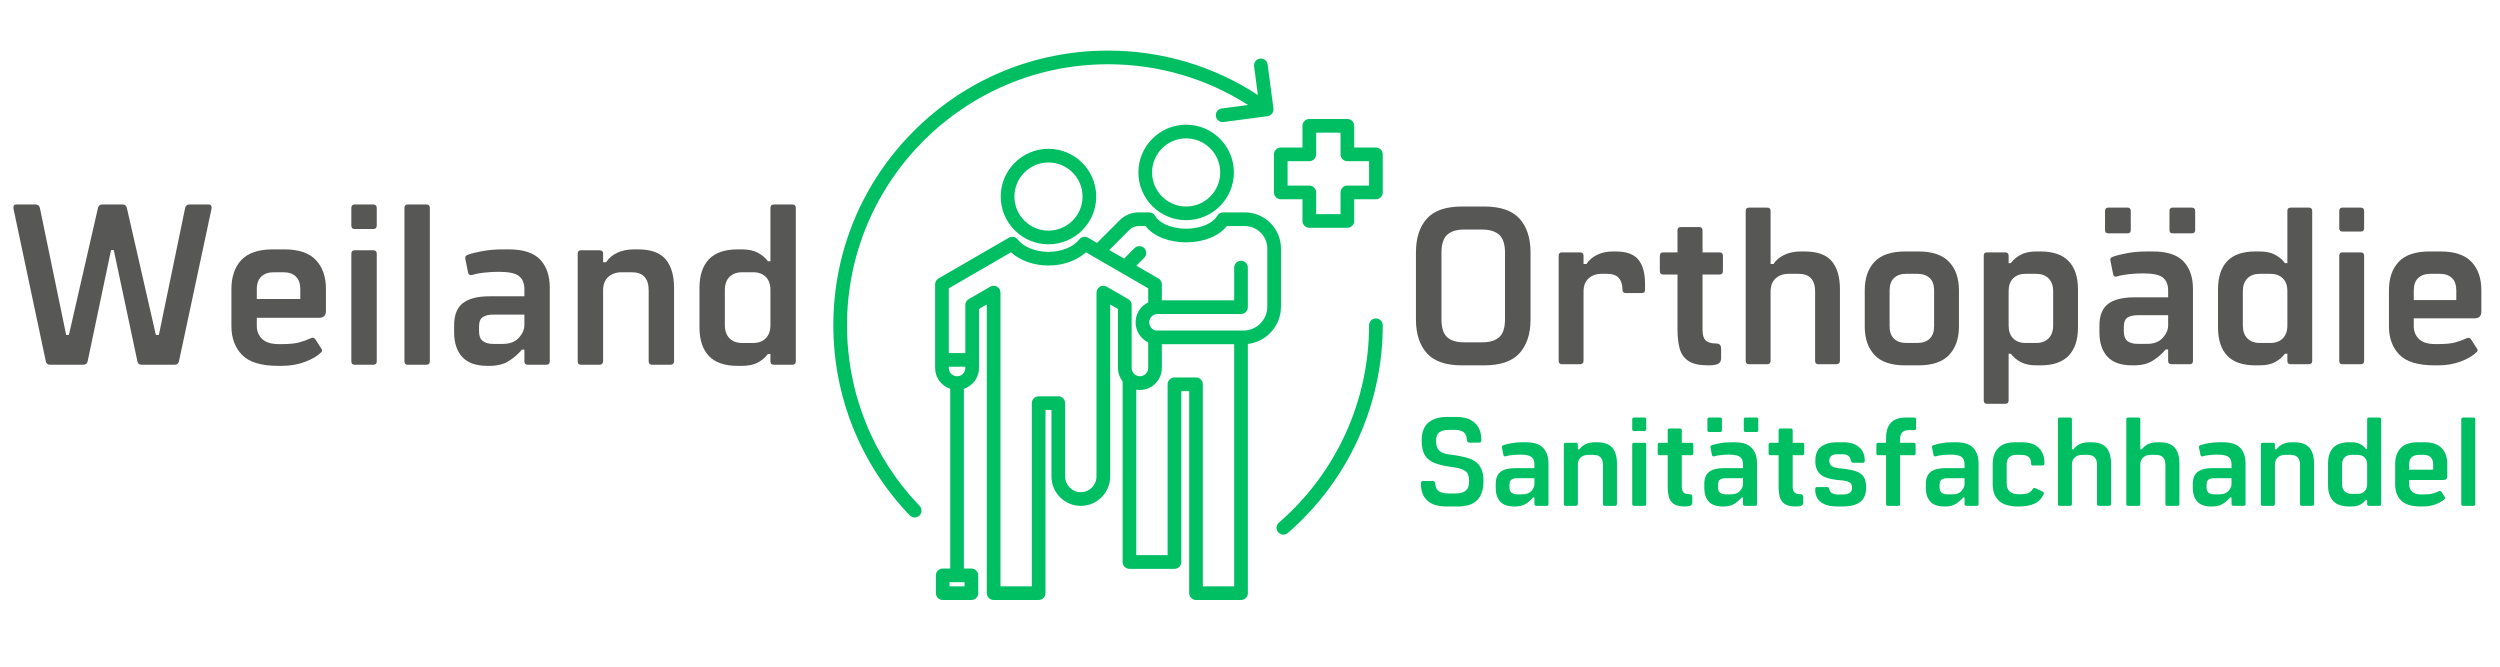 <svg xmlns="http://www.w3.org/2000/svg" xmlns:xlink="http://www.w3.org/1999/xlink" width="1200" zoomAndPan="magnify" viewBox="0 0 900 240" height="320" preserveAspectRatio="xMidYMid meet" version="1.0"><defs><g/><clipPath id="f4cc25cedb"><path d="M 300 18.211 L 498 18.211 L 498 216 L 300 216 Z M 300 18.211 " clip-rule="nonzero"/></clipPath></defs><g clip-path="url(#f4cc25cedb)"><path fill="#00bf63" d="M 461.148 110.406 L 461.148 89.469 C 461.148 82.293 455.312 76.457 448.141 76.457 L 440.336 76.457 C 439.441 76.457 438.617 76.941 438.184 77.723 C 436.953 79.938 432.93 82.324 427.012 82.324 C 421.094 82.324 417.066 79.938 415.836 77.723 C 415.402 76.941 414.578 76.457 413.688 76.457 L 409.945 76.457 C 407.312 76.457 404.941 77.445 403.078 79.301 L 394.93 87.453 L 391.707 85.586 C 390.641 84.965 389.285 85.23 388.527 86.207 C 386.43 88.918 382.082 90.668 377.449 90.668 C 372.816 90.668 368.465 88.922 366.371 86.207 C 365.613 85.23 364.258 84.969 363.188 85.586 L 337.867 100.246 C 337.105 100.688 336.641 101.5 336.641 102.375 L 336.641 132.48 C 336.641 135.977 338.926 138.941 342.078 139.98 L 342.078 204.676 L 339.375 204.676 C 338.02 204.676 336.914 205.781 336.914 207.141 L 336.914 213.535 C 336.914 214.895 338.02 216 339.375 216 L 349.699 216 C 351.059 216 352.164 214.895 352.164 213.535 L 352.164 207.141 C 352.164 205.781 351.059 204.676 349.699 204.676 L 347 204.676 L 347 139.98 C 350.152 138.941 352.438 135.977 352.438 132.48 L 352.438 111.234 L 355.25 109.609 L 355.25 213.535 C 355.25 214.895 356.352 216 357.711 216 L 373.914 216 C 375.273 216 376.379 214.895 376.379 213.535 L 376.379 147.598 L 378.527 147.598 L 378.527 171.551 C 378.527 177.375 383.27 182.117 389.094 182.117 C 394.922 182.117 399.66 177.375 399.66 171.551 L 399.66 109.605 L 402.473 111.23 L 402.473 132.48 C 402.473 134.305 403.102 135.98 404.141 137.316 L 404.141 202.32 C 404.141 203.68 405.246 204.785 406.605 204.785 L 422.809 204.785 C 424.168 204.785 425.27 203.68 425.27 202.32 L 425.27 140.816 L 428.102 140.816 L 428.102 213.535 C 428.102 214.895 429.207 216 430.566 216 L 446.77 216 C 448.129 216 449.23 214.895 449.23 213.535 L 449.23 123.82 C 455.93 123.035 461.148 117.32 461.148 110.406 Z M 347.238 211.074 L 341.84 211.074 L 341.84 209.602 L 347.238 209.602 Z M 344.539 135.453 C 342.898 135.453 341.562 134.121 341.562 132.48 L 341.562 132.035 L 347.508 132.035 L 347.508 132.48 C 347.516 134.121 346.18 135.453 344.539 135.453 Z M 398.426 103.207 C 397.664 102.766 396.723 102.762 395.965 103.203 C 395.199 103.641 394.734 104.453 394.734 105.336 L 394.734 171.547 C 394.734 174.656 392.199 177.188 389.09 177.188 C 385.98 177.188 383.449 174.656 383.449 171.547 L 383.449 145.133 C 383.449 143.773 382.344 142.668 380.984 142.668 L 373.91 142.668 C 372.555 142.668 371.449 143.773 371.449 145.133 L 371.449 211.074 L 360.168 211.074 L 360.168 105.336 C 360.168 104.457 359.695 103.641 358.938 103.203 C 358.176 102.762 357.234 102.762 356.477 103.207 L 348.742 107.684 C 347.98 108.121 347.516 108.934 347.516 109.812 L 347.516 127.109 L 341.566 127.109 L 341.566 103.793 L 363.965 90.824 C 367.195 93.801 372.16 95.586 377.457 95.586 C 382.754 95.586 387.719 93.801 390.949 90.824 L 413.348 103.793 L 413.348 108.875 C 410.668 110.141 408.809 112.859 408.809 116.016 C 408.809 119.211 410.707 122.031 413.348 123.258 L 413.348 132.477 C 413.348 134.117 412.012 135.449 410.371 135.449 C 408.73 135.449 407.395 134.117 407.395 132.477 L 407.395 109.809 C 407.395 108.93 406.93 108.117 406.168 107.68 Z M 433.02 211.074 L 433.02 138.355 C 433.02 136.996 431.914 135.895 430.555 135.895 L 422.801 135.895 C 421.441 135.895 420.34 136.996 420.34 138.355 L 420.34 199.859 L 409.059 199.859 L 409.059 140.266 C 409.484 140.332 409.914 140.383 410.363 140.383 C 414.719 140.383 418.262 136.844 418.262 132.484 L 418.262 123.922 L 444.301 123.922 L 444.301 211.074 Z M 456.223 110.406 C 456.223 115.141 452.371 118.996 447.637 118.996 L 416.246 118.996 C 415.102 118.996 413.719 117.672 413.719 116.02 C 413.719 114.379 415.055 113.047 416.695 113.047 L 446.762 113.047 C 448.121 113.047 449.223 111.941 449.223 110.582 L 449.223 96.34 C 449.223 94.98 448.121 93.879 446.762 93.879 C 445.402 93.879 444.301 94.98 444.301 96.34 L 444.301 108.121 L 418.262 108.121 L 418.262 102.375 C 418.262 101.5 417.793 100.688 417.035 100.246 L 409.082 95.645 L 411.926 92.801 C 412.887 91.84 412.887 90.281 411.926 89.32 C 410.965 88.359 409.406 88.359 408.441 89.32 L 404.672 93.09 L 399.344 90.004 L 406.562 82.785 C 407.508 81.844 408.609 81.387 409.945 81.387 L 412.375 81.387 C 415.18 84.988 420.723 87.254 427.012 87.254 C 433.297 87.254 438.84 84.992 441.648 81.387 L 448.141 81.387 C 452.598 81.387 456.223 85.016 456.223 89.473 Z M 360.258 70.758 C 360.258 80.238 367.969 87.949 377.449 87.949 C 386.93 87.949 394.637 80.238 394.637 70.758 C 394.637 61.281 386.93 53.57 377.449 53.57 C 367.969 53.57 360.258 61.281 360.258 70.758 Z M 389.719 70.758 C 389.719 77.523 384.215 83.023 377.453 83.023 C 370.691 83.023 365.188 77.523 365.188 70.758 C 365.188 63.996 370.691 58.492 377.453 58.492 C 384.215 58.492 389.719 63.992 389.719 70.758 Z M 427.012 44.887 C 417.531 44.887 409.82 52.598 409.82 62.074 C 409.82 71.555 417.531 79.266 427.012 79.266 C 436.488 79.266 444.199 71.555 444.199 62.074 C 444.199 52.598 436.488 44.887 427.012 44.887 Z M 427.012 74.344 C 420.25 74.344 414.746 68.844 414.746 62.078 C 414.746 55.316 420.25 49.816 427.012 49.816 C 433.773 49.816 439.277 55.316 439.277 62.078 C 439.277 68.844 433.773 74.344 427.012 74.344 Z M 304.922 117.105 C 304.922 141.461 314.203 164.555 331.055 182.129 C 331.996 183.109 331.961 184.668 330.98 185.609 C 330.504 186.066 329.891 186.293 329.277 186.293 C 328.629 186.293 327.984 186.039 327.5 185.535 C 309.766 167.039 300 142.734 300 117.105 C 300 90.691 310.285 65.855 328.965 47.176 C 347.645 28.496 372.48 18.211 398.895 18.211 C 418.227 18.211 436.781 23.73 452.836 34.203 L 451.469 23.863 C 451.293 22.516 452.238 21.277 453.586 21.102 C 454.934 20.926 456.172 21.875 456.348 23.219 L 458.441 39.07 C 458.617 40.422 457.668 41.656 456.324 41.832 L 440.469 43.926 C 440.359 43.941 440.254 43.945 440.145 43.945 C 438.934 43.945 437.871 43.043 437.707 41.809 C 437.531 40.457 438.48 39.223 439.828 39.047 L 449.309 37.797 C 434.254 28.188 416.934 23.133 398.895 23.133 C 347.078 23.133 304.922 65.289 304.922 117.105 Z M 497.789 117.105 C 497.789 145.805 485.34 173.051 463.637 191.863 C 463.172 192.266 462.598 192.465 462.023 192.465 C 461.332 192.465 460.648 192.176 460.16 191.617 C 459.27 190.59 459.379 189.035 460.406 188.145 C 481.035 170.266 492.863 144.371 492.863 117.105 C 492.863 115.746 493.969 114.641 495.324 114.641 C 496.684 114.641 497.789 115.746 497.789 117.105 Z M 495.324 53.105 L 487.512 53.105 L 487.512 45.293 C 487.512 43.934 486.41 42.832 485.051 42.832 L 471.348 42.832 C 469.992 42.832 468.887 43.934 468.887 45.293 L 468.887 53.105 L 461.074 53.105 C 459.715 53.105 458.613 54.211 458.613 55.566 L 458.613 69.27 C 458.613 70.629 459.715 71.73 461.074 71.73 L 468.887 71.73 L 468.887 79.543 C 468.887 80.902 469.992 82.008 471.348 82.008 L 485.051 82.008 C 486.41 82.008 487.512 80.902 487.512 79.543 L 487.512 71.73 L 495.324 71.73 C 496.684 71.73 497.789 70.629 497.789 69.27 L 497.789 55.566 C 497.789 54.211 496.684 53.105 495.324 53.105 Z M 492.863 66.809 L 485.051 66.809 C 483.691 66.809 482.59 67.91 482.59 69.27 L 482.59 77.082 L 473.812 77.082 L 473.812 69.27 C 473.812 67.91 472.707 66.809 471.348 66.809 L 463.535 66.809 L 463.535 58.031 L 471.348 58.031 C 472.707 58.031 473.812 56.926 473.812 55.566 L 473.812 47.754 L 482.59 47.754 L 482.59 55.566 C 482.59 56.926 483.691 58.031 485.051 58.031 L 492.863 58.031 Z M 492.863 66.809 " fill-opacity="1" fill-rule="nonzero"/></g><g fill="#575756" fill-opacity="1"><g transform="translate(504.429, 131.122)"><g><path d="M 21.906 0.406 C 16.051 0.406 11.82 -1.055 9.219 -3.984 C 6.613 -6.91 5.312 -10.953 5.312 -16.109 L 5.312 -40.266 C 5.312 -45.422 6.613 -49.461 9.219 -52.391 C 11.82 -55.316 16.051 -56.781 21.906 -56.781 L 29.891 -56.781 C 35.734 -56.781 39.973 -55.316 42.609 -52.391 C 45.242 -49.461 46.562 -45.422 46.562 -40.266 L 46.562 -16.109 C 46.562 -10.953 45.242 -6.91 42.609 -3.984 C 39.973 -1.055 35.734 0.406 29.891 0.406 Z M 22.547 -7.891 L 29.234 -7.891 C 31.867 -7.891 33.883 -8.504 35.281 -9.734 C 36.676 -10.973 37.375 -13.148 37.375 -16.266 L 37.375 -40.109 C 37.375 -43.172 36.676 -45.332 35.281 -46.594 C 33.883 -47.852 31.867 -48.484 29.234 -48.484 L 22.547 -48.484 C 19.922 -48.484 17.922 -47.852 16.547 -46.594 C 15.18 -45.332 14.5 -43.172 14.5 -40.109 L 14.5 -16.266 C 14.5 -13.148 15.18 -10.973 16.547 -9.734 C 17.922 -8.504 19.922 -7.891 22.547 -7.891 Z M 22.547 -7.891 "/></g></g></g><g fill="#575756" fill-opacity="1"><g transform="translate(556.217, 131.122)"><g><path d="M 6.047 0 C 5.285 0 4.906 -0.398 4.906 -1.203 L 4.906 -39.062 C 4.906 -39.863 5.285 -40.266 6.047 -40.266 L 12.719 -40.266 C 12.988 -40.266 13.242 -40.172 13.484 -39.984 C 13.734 -39.797 13.859 -39.488 13.859 -39.062 L 13.859 -36.078 L 14.906 -36.078 C 15.812 -37.473 17.082 -38.57 18.719 -39.375 C 20.363 -40.188 22.285 -40.594 24.484 -40.594 L 25.453 -40.594 C 29.316 -40.594 32.039 -39.598 33.625 -37.609 C 35.207 -35.629 36 -32.734 36 -28.922 L 36 -26.828 C 36 -26.016 35.625 -25.609 34.875 -25.609 L 29.078 -25.609 C 28.273 -25.609 27.875 -26.016 27.875 -26.828 C 27.875 -28.598 27.441 -29.992 26.578 -31.016 C 25.723 -32.035 24.301 -32.547 22.312 -32.547 L 20.453 -32.547 C 18.473 -32.547 16.879 -31.992 15.672 -30.891 C 14.461 -29.785 13.859 -28.211 13.859 -26.172 L 13.859 -1.203 C 13.859 -0.828 13.734 -0.531 13.484 -0.312 C 13.242 -0.102 12.988 0 12.719 0 Z M 6.047 0 "/></g></g></g><g fill="#575756" fill-opacity="1"><g transform="translate(595.038, 131.122)"><g><path d="M 24 -40.266 C 24.812 -40.266 25.219 -39.836 25.219 -38.984 L 25.219 -33.594 C 25.219 -32.727 24.812 -32.297 24 -32.297 L 17.875 -32.297 L 17.875 -12.406 C 17.875 -10.582 18.25 -9.305 19 -8.578 C 19.758 -7.848 20.941 -7.484 22.547 -7.484 C 23.305 -7.484 23.832 -7.32 24.125 -7 C 24.414 -6.688 24.562 -6.234 24.562 -5.641 L 24.562 -2.094 C 24.562 -1.238 24.238 -0.609 23.594 -0.203 C 22.957 0.203 21.723 0.406 19.891 0.406 C 16.723 0.406 14.348 -0.129 12.766 -1.203 C 11.18 -2.273 10.133 -3.781 9.625 -5.719 C 9.113 -7.656 8.859 -9.91 8.859 -12.484 L 8.859 -32.297 L 3.703 -32.297 C 2.898 -32.297 2.5 -32.727 2.5 -33.594 L 2.5 -38.984 C 2.5 -39.836 2.898 -40.266 3.703 -40.266 L 8.859 -40.266 L 8.859 -48.172 C 8.859 -48.973 9.258 -49.375 10.062 -49.375 L 16.672 -49.375 C 17.473 -49.375 17.875 -48.973 17.875 -48.172 L 17.875 -40.266 Z M 24 -40.266 "/></g></g></g><g fill="#575756" fill-opacity="1"><g transform="translate(623.55, 131.122)"><g><path d="M 26.094 -40.594 C 30.656 -40.594 33.914 -39.426 35.875 -37.094 C 37.844 -34.758 38.828 -31.391 38.828 -26.984 L 38.828 -1.203 C 38.828 -0.828 38.703 -0.531 38.453 -0.312 C 38.211 -0.102 37.961 0 37.703 0 L 31.094 0 C 30.289 0 29.891 -0.398 29.891 -1.203 L 29.891 -26.172 C 29.891 -30.422 27.898 -32.547 23.922 -32.547 L 20.453 -32.547 C 18.473 -32.547 16.879 -31.992 15.672 -30.891 C 14.461 -29.785 13.859 -28.211 13.859 -26.172 L 13.859 -1.203 C 13.859 -0.555 13.562 -0.156 12.969 0 L 6.047 0 C 5.285 0 4.906 -0.398 4.906 -1.203 L 4.906 -55.172 C 4.906 -55.973 5.285 -56.375 6.047 -56.375 L 12.641 -56.375 C 13.453 -56.375 13.859 -55.973 13.859 -55.172 L 13.859 -36.078 L 14.906 -36.078 C 15.812 -37.473 17.109 -38.57 18.797 -39.375 C 20.492 -40.188 22.473 -40.594 24.734 -40.594 Z M 26.094 -40.594 "/></g></g></g><g fill="#575756" fill-opacity="1"><g transform="translate(667.203, 131.122)"><g><path d="M 18.688 0.406 C 13.633 0.406 9.941 -0.844 7.609 -3.344 C 5.273 -5.844 4.109 -9.238 4.109 -13.531 L 4.109 -26.656 C 4.109 -30.957 5.273 -34.352 7.609 -36.844 C 9.941 -39.344 13.633 -40.594 18.688 -40.594 L 23.438 -40.594 C 28.438 -40.594 32.113 -39.344 34.469 -36.844 C 36.832 -34.352 38.016 -30.957 38.016 -26.656 L 38.016 -13.531 C 38.016 -9.238 36.832 -5.844 34.469 -3.344 C 32.113 -0.844 28.438 0.406 23.438 0.406 Z M 19.016 -7.656 L 23.031 -7.656 C 24.914 -7.656 26.395 -8.164 27.469 -9.188 C 28.539 -10.207 29.078 -11.707 29.078 -13.688 L 29.078 -26.5 C 29.078 -28.539 28.539 -30.055 27.469 -31.047 C 26.395 -32.047 24.914 -32.547 23.031 -32.547 L 19.016 -32.547 C 17.18 -32.547 15.727 -32.047 14.656 -31.047 C 13.582 -30.055 13.047 -28.539 13.047 -26.5 L 13.047 -13.688 C 13.047 -11.707 13.582 -10.207 14.656 -9.188 C 15.727 -8.164 17.18 -7.656 19.016 -7.656 Z M 19.016 -7.656 "/></g></g></g><g fill="#575756" fill-opacity="1"><g transform="translate(709.245, 131.122)"><g><path d="M 25.375 -40.594 C 29.883 -40.594 33.254 -39.426 35.484 -37.094 C 37.711 -34.758 38.828 -31.391 38.828 -26.984 L 38.828 -13.203 C 38.828 -8.805 37.711 -5.438 35.484 -3.094 C 33.254 -0.758 29.883 0.406 25.375 0.406 L 23.922 0.406 C 21.609 0.406 19.711 0.016 18.234 -0.766 C 16.766 -1.547 15.57 -2.551 14.656 -3.781 L 13.859 -3.781 L 13.859 13.047 C 13.859 13.848 13.453 14.25 12.641 14.25 L 6.047 14.25 C 5.285 14.25 4.906 13.848 4.906 13.047 L 4.906 -39.062 C 4.906 -39.863 5.285 -40.266 6.047 -40.266 L 12.641 -40.266 C 13.453 -40.266 13.859 -39.863 13.859 -39.062 L 13.859 -36.406 L 14.656 -36.406 C 15.57 -37.645 16.766 -38.648 18.234 -39.422 C 19.711 -40.203 21.609 -40.594 23.922 -40.594 Z M 29.891 -13.938 L 29.891 -26.266 C 29.891 -28.297 29.336 -29.848 28.234 -30.922 C 27.129 -32.004 25.641 -32.547 23.766 -32.547 L 19.891 -32.547 C 18.066 -32.547 16.602 -32.004 15.5 -30.922 C 14.406 -29.848 13.859 -28.297 13.859 -26.266 L 13.859 -13.938 C 13.859 -11.945 14.406 -10.398 15.5 -9.297 C 16.602 -8.203 18.066 -7.656 19.891 -7.656 L 23.766 -7.656 C 25.641 -7.656 27.129 -8.203 28.234 -9.297 C 29.336 -10.398 29.891 -11.945 29.891 -13.938 Z M 29.891 -13.938 "/></g></g></g><g fill="#575756" fill-opacity="1"><g transform="translate(752.093, 131.122)"><g><path d="M 6.922 -47.125 C 6.117 -47.125 5.719 -47.5 5.719 -48.25 L 5.719 -55.172 C 5.719 -55.973 6.117 -56.375 6.922 -56.375 L 13.859 -56.375 C 14.609 -56.375 14.984 -55.973 14.984 -55.172 L 14.984 -48.25 C 14.984 -47.5 14.609 -47.125 13.859 -47.125 Z M 36.969 -56.375 C 37.77 -56.375 38.172 -55.973 38.172 -55.172 L 38.172 -48.25 C 38.172 -47.5 37.77 -47.125 36.969 -47.125 L 30.047 -47.125 C 29.297 -47.125 28.922 -47.5 28.922 -48.25 L 28.922 -55.172 C 28.922 -55.973 29.297 -56.375 30.047 -56.375 Z M 22.953 -40.594 C 28.055 -40.594 31.734 -39.395 33.984 -37 C 36.242 -34.613 37.375 -31.301 37.375 -27.062 L 37.375 -1.203 C 37.375 -0.398 37 0 36.25 0 L 29.641 0 C 28.836 0 28.438 -0.398 28.438 -1.203 L 28.438 -5.312 L 27.547 -5.312 C 26.254 -3.758 24.707 -2.414 22.906 -1.281 C 21.113 -0.156 18.848 0.406 16.109 0.406 L 15.547 0.406 C 11.461 0.406 8.469 -0.641 6.562 -2.734 C 4.656 -4.828 3.703 -7.727 3.703 -11.438 L 3.703 -13.859 C 3.703 -17.504 4.734 -20.117 6.797 -21.703 C 8.867 -23.285 12 -24.078 16.188 -24.078 L 28.438 -24.078 L 28.438 -26.578 C 28.438 -28.617 27.816 -30.148 26.578 -31.172 C 25.348 -32.191 22.957 -32.703 19.406 -32.703 C 17.75 -32.703 16.047 -32.609 14.297 -32.422 C 12.547 -32.234 11.109 -31.953 9.984 -31.578 C 9.234 -31.41 8.781 -31.703 8.625 -32.453 L 7.656 -37.297 C 7.488 -37.941 7.754 -38.395 8.453 -38.656 C 9.742 -39.145 11.477 -39.586 13.656 -39.984 C 15.832 -40.391 18.258 -40.594 20.938 -40.594 Z M 20.859 -7.328 C 23.273 -7.328 25.141 -8.035 26.453 -9.453 C 27.773 -10.879 28.438 -12.398 28.438 -14.016 L 28.438 -17.641 L 17.391 -17.641 C 15.891 -17.641 14.695 -17.359 13.812 -16.797 C 12.926 -16.234 12.484 -15.094 12.484 -13.375 L 12.484 -11.844 C 12.484 -10.176 12.926 -9.004 13.812 -8.328 C 14.695 -7.66 15.922 -7.328 17.484 -7.328 Z M 20.859 -7.328 "/></g></g></g><g fill="#575756" fill-opacity="1"><g transform="translate(794.377, 131.122)"><g><path d="M 36.812 -56.375 C 37.613 -56.375 38.016 -55.973 38.016 -55.172 L 38.016 -1.203 C 38.016 -0.398 37.613 0 36.812 0 L 30.281 0 C 29.477 0 29.078 -0.398 29.078 -1.203 L 29.078 -3.781 L 28.188 -3.781 C 27.281 -2.551 26.098 -1.547 24.641 -0.766 C 23.191 0.016 21.316 0.406 19.016 0.406 L 17.562 0.406 C 13 0.406 9.613 -0.758 7.406 -3.094 C 5.207 -5.438 4.109 -8.805 4.109 -13.203 L 4.109 -26.984 C 4.109 -31.391 5.207 -34.758 7.406 -37.094 C 9.613 -39.426 13 -40.594 17.562 -40.594 L 19.016 -40.594 C 21.316 -40.594 23.191 -40.203 24.641 -39.422 C 26.098 -38.648 27.281 -37.645 28.188 -36.406 L 29.078 -36.406 L 29.078 -55.172 C 29.078 -55.973 29.477 -56.375 30.281 -56.375 Z M 22.953 -7.656 C 24.836 -7.656 26.328 -8.203 27.422 -9.297 C 28.523 -10.398 29.078 -11.945 29.078 -13.938 L 29.078 -26.266 C 29.078 -28.297 28.523 -29.848 27.422 -30.922 C 26.328 -32.004 24.836 -32.547 22.953 -32.547 L 19.172 -32.547 C 17.285 -32.547 15.789 -32.004 14.688 -30.922 C 13.594 -29.848 13.047 -28.297 13.047 -26.266 L 13.047 -13.938 C 13.047 -11.945 13.594 -10.398 14.688 -9.297 C 15.789 -8.203 17.285 -7.656 19.172 -7.656 Z M 22.953 -7.656 "/></g></g></g><g fill="#575756" fill-opacity="1"><g transform="translate(837.225, 131.122)"><g><path d="M 6.047 -47.766 C 5.285 -47.766 4.906 -48.164 4.906 -48.969 L 4.906 -55.172 C 4.906 -55.973 5.285 -56.375 6.047 -56.375 L 12.641 -56.375 C 13.453 -56.375 13.859 -55.973 13.859 -55.172 L 13.859 -48.969 C 13.859 -48.164 13.453 -47.766 12.641 -47.766 Z M 6.047 0 C 5.285 0 4.906 -0.398 4.906 -1.203 L 4.906 -39.062 C 4.906 -39.863 5.285 -40.266 6.047 -40.266 L 12.641 -40.266 C 13.453 -40.266 13.859 -39.863 13.859 -39.062 L 13.859 -1.203 C 13.859 -0.398 13.453 0 12.641 0 Z M 6.047 0 "/></g></g></g><g fill="#575756" fill-opacity="1"><g transform="translate(855.911, 131.122)"><g><path d="M 21.75 0.406 L 20.625 0.406 C 14.602 0.406 10.344 -0.879 7.844 -3.453 C 5.352 -6.035 4.109 -9.422 4.109 -13.609 L 4.109 -26.578 C 4.109 -30.93 5.273 -34.352 7.609 -36.844 C 9.941 -39.344 13.633 -40.594 18.688 -40.594 L 22.719 -40.594 C 27.758 -40.594 31.461 -39.344 33.828 -36.844 C 36.191 -34.352 37.375 -30.957 37.375 -26.656 L 37.375 -18.922 C 37.375 -17.316 36.539 -16.516 34.875 -16.516 L 13.047 -16.516 L 13.047 -13.688 C 13.047 -11.812 13.676 -10.27 14.938 -9.062 C 16.195 -7.852 18.172 -7.25 20.859 -7.25 L 21.75 -7.25 C 24.488 -7.25 26.609 -7.461 28.109 -7.891 C 29.609 -8.316 30.926 -8.801 32.062 -9.344 C 32.707 -9.664 33.242 -9.531 33.672 -8.938 L 35.688 -5.797 C 36.113 -5.266 36.141 -4.812 35.766 -4.438 C 34.422 -3.094 32.5 -1.945 30 -1 C 27.508 -0.062 24.758 0.406 21.75 0.406 Z M 13.047 -23.109 L 28.359 -23.109 L 28.359 -26.578 C 28.359 -28.566 27.832 -30.055 26.781 -31.047 C 25.738 -32.047 24.273 -32.547 22.391 -32.547 L 19.016 -32.547 C 17.18 -32.547 15.727 -32.047 14.656 -31.047 C 13.582 -30.055 13.047 -28.539 13.047 -26.5 Z M 13.047 -23.109 "/></g></g></g><g fill="#575756" fill-opacity="1"><g transform="translate(1.897, 131.306)"><g><path d="M 73.172 -57.688 C 74.055 -57.688 74.414 -57.164 74.25 -56.125 L 62.547 -1.312 C 62.379 -0.438 61.859 0 60.984 0 L 49.109 0 C 48.234 0 47.711 -0.438 47.547 -1.312 L 39.062 -41.281 L 38.078 -41.281 L 29.672 -1.312 C 29.504 -0.438 28.977 0 28.094 0 L 16.156 0 C 15.27 0 14.742 -0.438 14.578 -1.312 L 2.969 -56.125 C 2.801 -57.164 3.129 -57.688 3.953 -57.688 L 10.953 -57.688 C 11.836 -57.688 12.363 -57.164 12.531 -56.125 L 21.922 -10.719 L 22.906 -10.719 L 33.297 -56.125 C 33.461 -57.164 33.984 -57.688 34.859 -57.688 L 42.359 -57.688 C 43.18 -57.688 43.676 -57.164 43.844 -56.125 L 54.219 -10.719 L 55.297 -10.719 L 64.688 -56.125 C 64.852 -57.164 65.375 -57.688 66.25 -57.688 Z M 73.172 -57.688 "/></g></g></g><g fill="#575756" fill-opacity="1"><g transform="translate(79.103, 131.306)"><g><path d="M 22.25 0.406 L 21.094 0.406 C 14.938 0.406 10.582 -0.91 8.031 -3.547 C 5.477 -6.18 4.203 -9.641 4.203 -13.922 L 4.203 -27.188 C 4.203 -31.645 5.395 -35.148 7.781 -37.703 C 10.176 -40.254 13.957 -41.531 19.125 -41.531 L 23.234 -41.531 C 28.398 -41.531 32.191 -40.254 34.609 -37.703 C 37.023 -35.148 38.234 -31.676 38.234 -27.281 L 38.234 -19.359 C 38.234 -17.711 37.383 -16.891 35.688 -16.891 L 13.344 -16.891 L 13.344 -14.016 C 13.344 -12.086 13.988 -10.504 15.281 -9.266 C 16.57 -8.035 18.594 -7.422 21.344 -7.422 L 22.25 -7.422 C 25.051 -7.422 27.219 -7.641 28.75 -8.078 C 30.289 -8.516 31.641 -9.008 32.797 -9.562 C 33.453 -9.883 34.004 -9.742 34.453 -9.141 L 36.5 -5.938 C 36.945 -5.383 36.977 -4.914 36.594 -4.531 C 35.219 -3.156 33.25 -1.988 30.688 -1.031 C 28.133 -0.07 25.32 0.406 22.25 0.406 Z M 13.344 -23.656 L 29 -23.656 L 29 -27.188 C 29 -29.227 28.461 -30.754 27.391 -31.766 C 26.328 -32.785 24.832 -33.297 22.906 -33.297 L 19.453 -33.297 C 17.578 -33.297 16.086 -32.785 14.984 -31.766 C 13.891 -30.754 13.344 -29.203 13.344 -27.109 Z M 13.344 -23.656 "/></g></g></g><g fill="#575756" fill-opacity="1"><g transform="translate(121.455, 131.306)"><g><path d="M 6.188 -48.859 C 5.414 -48.859 5.031 -49.273 5.031 -50.109 L 5.031 -56.453 C 5.031 -57.273 5.414 -57.688 6.188 -57.688 L 12.938 -57.688 C 13.758 -57.688 14.172 -57.273 14.172 -56.453 L 14.172 -50.109 C 14.172 -49.273 13.758 -48.859 12.938 -48.859 Z M 6.188 0 C 5.414 0 5.031 -0.41 5.031 -1.234 L 5.031 -39.969 C 5.031 -40.789 5.414 -41.203 6.188 -41.203 L 12.938 -41.203 C 13.758 -41.203 14.172 -40.789 14.172 -39.969 L 14.172 -1.234 C 14.172 -0.41 13.758 0 12.938 0 Z M 6.188 0 "/></g></g></g><g fill="#575756" fill-opacity="1"><g transform="translate(140.571, 131.306)"><g><path d="M 6.188 0 C 5.414 0 5.031 -0.41 5.031 -1.234 L 5.031 -56.453 C 5.031 -57.273 5.414 -57.688 6.188 -57.688 L 12.938 -57.688 C 13.758 -57.688 14.172 -57.273 14.172 -56.453 L 14.172 -1.234 C 14.172 -0.41 13.758 0 12.938 0 Z M 6.188 0 "/></g></g></g><g fill="#575756" fill-opacity="1"><g transform="translate(159.687, 131.306)"><g><path d="M 23.484 -41.531 C 28.703 -41.531 32.461 -40.305 34.766 -37.859 C 37.078 -35.422 38.234 -32.031 38.234 -27.688 L 38.234 -1.234 C 38.234 -0.41 37.848 0 37.078 0 L 30.328 0 C 29.504 0 29.094 -0.41 29.094 -1.234 L 29.094 -5.438 L 28.188 -5.438 C 26.863 -3.844 25.281 -2.469 23.438 -1.312 C 21.602 -0.164 19.285 0.406 16.484 0.406 L 15.906 0.406 C 11.727 0.406 8.664 -0.66 6.719 -2.797 C 4.77 -4.941 3.797 -7.91 3.797 -11.703 L 3.797 -14.172 C 3.797 -17.91 4.852 -20.586 6.969 -22.203 C 9.082 -23.828 12.281 -24.641 16.562 -24.641 L 29.094 -24.641 L 29.094 -27.188 C 29.094 -29.281 28.457 -30.848 27.188 -31.891 C 25.926 -32.93 23.484 -33.453 19.859 -33.453 C 18.16 -33.453 16.414 -33.352 14.625 -33.156 C 12.844 -32.969 11.375 -32.68 10.219 -32.297 C 9.445 -32.141 8.977 -32.441 8.812 -33.203 L 7.828 -38.156 C 7.66 -38.812 7.938 -39.281 8.656 -39.562 C 9.969 -40.051 11.738 -40.5 13.969 -40.906 C 16.195 -41.32 18.68 -41.531 21.422 -41.531 Z M 21.344 -7.5 C 23.812 -7.5 25.719 -8.223 27.062 -9.672 C 28.414 -11.129 29.094 -12.688 29.094 -14.344 L 29.094 -18.047 L 17.797 -18.047 C 16.266 -18.047 15.039 -17.754 14.125 -17.172 C 13.219 -16.598 12.766 -15.43 12.766 -13.672 L 12.766 -12.109 C 12.766 -10.41 13.219 -9.219 14.125 -8.531 C 15.039 -7.844 16.289 -7.5 17.875 -7.5 Z M 21.344 -7.5 "/></g></g></g><g fill="#575756" fill-opacity="1"><g transform="translate(202.945, 131.306)"><g><path d="M 6.188 0 C 5.414 0 5.031 -0.41 5.031 -1.234 L 5.031 -39.969 C 5.031 -40.789 5.414 -41.203 6.188 -41.203 L 13.016 -41.203 C 13.297 -41.203 13.555 -41.102 13.797 -40.906 C 14.047 -40.719 14.172 -40.406 14.172 -39.969 L 14.172 -36.922 L 15.25 -36.922 C 16.176 -38.348 17.504 -39.473 19.234 -40.297 C 20.973 -41.117 22.992 -41.531 25.297 -41.531 L 26.703 -41.531 C 31.367 -41.531 34.703 -40.332 36.703 -37.938 C 38.711 -35.551 39.719 -32.109 39.719 -27.609 L 39.719 -1.234 C 39.719 -0.848 39.594 -0.547 39.344 -0.328 C 39.102 -0.109 38.844 0 38.562 0 L 31.812 0 C 30.988 0 30.578 -0.41 30.578 -1.234 L 30.578 -26.781 C 30.578 -31.125 28.539 -33.297 24.469 -33.297 L 20.938 -33.297 C 18.895 -33.297 17.254 -32.727 16.016 -31.594 C 14.785 -30.469 14.172 -28.863 14.172 -26.781 L 14.172 -1.234 C 14.172 -0.848 14.047 -0.547 13.797 -0.328 C 13.555 -0.109 13.297 0 13.016 0 Z M 6.188 0 "/></g></g></g><g fill="#575756" fill-opacity="1"><g transform="translate(247.604, 131.306)"><g><path d="M 37.656 -57.688 C 38.477 -57.688 38.891 -57.273 38.891 -56.453 L 38.891 -1.234 C 38.891 -0.41 38.477 0 37.656 0 L 30.984 0 C 30.16 0 29.75 -0.41 29.75 -1.234 L 29.75 -3.875 L 28.844 -3.875 C 27.906 -2.613 26.691 -1.582 25.203 -0.781 C 23.723 0.008 21.805 0.406 19.453 0.406 L 17.969 0.406 C 13.289 0.406 9.828 -0.785 7.578 -3.172 C 5.328 -5.555 4.203 -9.004 4.203 -13.516 L 4.203 -27.609 C 4.203 -32.109 5.328 -35.551 7.578 -37.938 C 9.828 -40.332 13.289 -41.531 17.969 -41.531 L 19.453 -41.531 C 21.805 -41.531 23.723 -41.129 25.203 -40.328 C 26.691 -39.535 27.906 -38.508 28.844 -37.25 L 29.75 -37.25 L 29.75 -56.453 C 29.75 -57.273 30.16 -57.688 30.984 -57.688 Z M 23.484 -7.828 C 25.41 -7.828 26.938 -8.391 28.062 -9.516 C 29.188 -10.641 29.75 -12.219 29.75 -14.25 L 29.75 -26.859 C 29.75 -28.953 29.188 -30.547 28.062 -31.641 C 26.938 -32.742 25.41 -33.297 23.484 -33.297 L 19.609 -33.297 C 17.691 -33.297 16.164 -32.742 15.031 -31.641 C 13.906 -30.547 13.344 -28.953 13.344 -26.859 L 13.344 -14.25 C 13.344 -12.219 13.906 -10.641 15.031 -9.516 C 16.164 -8.391 17.691 -7.828 19.609 -7.828 Z M 23.484 -7.828 "/></g></g></g><g fill="#00bf63" fill-opacity="1"><g transform="translate(509.207, 182.102)"><g><path d="M 11.625 0.234 C 8.508 0.234 6.176 -0.469 4.625 -1.875 C 3.082 -3.289 2.312 -5.348 2.312 -8.047 C 2.312 -8.648 2.586 -8.953 3.141 -8.953 L 6.547 -8.953 C 7.117 -8.953 7.438 -8.648 7.5 -8.047 C 7.551 -6.68 8.008 -5.738 8.875 -5.219 C 9.738 -4.707 10.867 -4.453 12.266 -4.453 L 14.938 -4.453 C 16.332 -4.453 17.469 -4.758 18.344 -5.375 C 19.227 -6 19.672 -7.191 19.672 -8.953 C 19.672 -10.703 19.227 -11.883 18.344 -12.5 C 17.469 -13.125 16.211 -13.562 14.578 -13.812 L 12.359 -14.125 C 10.473 -14.426 8.789 -14.848 7.312 -15.391 C 5.832 -15.941 4.676 -16.844 3.844 -18.094 C 3.008 -19.352 2.594 -21.18 2.594 -23.578 C 2.594 -26.453 3.395 -28.578 5 -29.953 C 6.602 -31.328 8.922 -32.016 11.953 -32.016 L 14.938 -32.016 C 17.906 -32.016 20.172 -31.297 21.734 -29.859 C 23.297 -28.422 24.078 -26.359 24.078 -23.672 C 24.078 -23.055 23.801 -22.75 23.25 -22.75 L 19.844 -22.75 C 19.27 -22.75 18.953 -23.055 18.891 -23.672 C 18.828 -24.992 18.43 -25.938 17.703 -26.5 C 16.984 -27.062 15.926 -27.344 14.531 -27.344 L 12.266 -27.344 C 10.867 -27.344 9.77 -27.055 8.969 -26.484 C 8.164 -25.91 7.766 -24.863 7.766 -23.344 C 7.766 -21.895 8.102 -20.789 8.781 -20.031 C 9.469 -19.27 10.66 -18.77 12.359 -18.531 L 14.578 -18.219 C 16.004 -18 17.336 -17.727 18.578 -17.406 C 19.816 -17.094 20.906 -16.617 21.844 -15.984 C 22.781 -15.348 23.516 -14.469 24.047 -13.344 C 24.578 -12.227 24.844 -10.766 24.844 -8.953 C 24.844 -5.828 24.078 -3.516 22.547 -2.016 C 21.023 -0.516 18.688 0.234 15.531 0.234 Z M 11.625 0.234 "/></g></g></g><g fill="#00bf63" fill-opacity="1"><g transform="translate(536.368, 182.102)"><g><path d="M 12.938 -22.891 C 15.82 -22.891 17.898 -22.211 19.172 -20.859 C 20.441 -19.516 21.078 -17.648 21.078 -15.266 L 21.078 -0.688 C 21.078 -0.227 20.863 0 20.438 0 L 16.719 0 C 16.258 0 16.031 -0.227 16.031 -0.688 L 16.031 -3 L 15.531 -3 C 14.801 -2.125 13.93 -1.363 12.922 -0.719 C 11.91 -0.082 10.629 0.234 9.078 0.234 L 8.766 0.234 C 6.461 0.234 4.773 -0.352 3.703 -1.531 C 2.629 -2.719 2.094 -4.359 2.094 -6.453 L 2.094 -7.812 C 2.094 -9.875 2.676 -11.348 3.844 -12.234 C 5.008 -13.129 6.77 -13.578 9.125 -13.578 L 16.031 -13.578 L 16.031 -14.984 C 16.031 -16.141 15.68 -17.004 14.984 -17.578 C 14.285 -18.148 12.941 -18.438 10.953 -18.438 C 10.004 -18.438 9.039 -18.383 8.062 -18.281 C 7.082 -18.176 6.27 -18.02 5.625 -17.812 C 5.207 -17.719 4.953 -17.883 4.859 -18.312 L 4.312 -21.031 C 4.219 -21.395 4.367 -21.648 4.766 -21.797 C 5.492 -22.078 6.469 -22.328 7.688 -22.547 C 8.914 -22.773 10.289 -22.891 11.812 -22.891 Z M 11.766 -4.141 C 13.129 -4.141 14.18 -4.539 14.922 -5.344 C 15.66 -6.145 16.031 -7 16.031 -7.906 L 16.031 -9.953 L 9.812 -9.953 C 8.969 -9.953 8.297 -9.789 7.797 -9.469 C 7.297 -9.156 7.047 -8.516 7.047 -7.547 L 7.047 -6.672 C 7.047 -5.734 7.297 -5.078 7.797 -4.703 C 8.297 -4.328 8.984 -4.141 9.859 -4.141 Z M 11.766 -4.141 "/></g></g></g><g fill="#00bf63" fill-opacity="1"><g transform="translate(560.214, 182.102)"><g><path d="M 3.406 0 C 2.977 0 2.766 -0.227 2.766 -0.688 L 2.766 -22.031 C 2.766 -22.477 2.977 -22.703 3.406 -22.703 L 7.172 -22.703 C 7.328 -22.703 7.473 -22.648 7.609 -22.547 C 7.742 -22.441 7.812 -22.27 7.812 -22.031 L 7.812 -20.344 L 8.406 -20.344 C 8.914 -21.133 9.645 -21.754 10.594 -22.203 C 11.551 -22.66 12.664 -22.891 13.938 -22.891 L 14.719 -22.891 C 17.289 -22.891 19.129 -22.227 20.234 -20.906 C 21.336 -19.594 21.891 -17.695 21.891 -15.219 L 21.891 -0.688 C 21.891 -0.469 21.82 -0.297 21.688 -0.172 C 21.551 -0.055 21.406 0 21.25 0 L 17.531 0 C 17.07 0 16.844 -0.227 16.844 -0.688 L 16.844 -14.766 C 16.844 -17.148 15.723 -18.344 13.484 -18.344 L 11.531 -18.344 C 10.414 -18.344 9.516 -18.031 8.828 -17.406 C 8.148 -16.789 7.812 -15.91 7.812 -14.766 L 7.812 -0.688 C 7.812 -0.469 7.742 -0.297 7.609 -0.172 C 7.473 -0.055 7.328 0 7.172 0 Z M 3.406 0 "/></g></g></g><g fill="#00bf63" fill-opacity="1"><g transform="translate(584.832, 182.102)"><g><path d="M 3.406 -26.938 C 2.977 -26.938 2.766 -27.16 2.766 -27.609 L 2.766 -31.109 C 2.766 -31.566 2.977 -31.797 3.406 -31.797 L 7.125 -31.797 C 7.582 -31.797 7.812 -31.566 7.812 -31.109 L 7.812 -27.609 C 7.812 -27.16 7.582 -26.938 7.125 -26.938 Z M 3.406 0 C 2.977 0 2.766 -0.227 2.766 -0.688 L 2.766 -22.031 C 2.766 -22.477 2.977 -22.703 3.406 -22.703 L 7.125 -22.703 C 7.582 -22.703 7.812 -22.477 7.812 -22.031 L 7.812 -0.688 C 7.812 -0.227 7.582 0 7.125 0 Z M 3.406 0 "/></g></g></g><g fill="#00bf63" fill-opacity="1"><g transform="translate(595.37, 182.102)"><g><path d="M 13.531 -22.703 C 13.988 -22.703 14.219 -22.461 14.219 -21.984 L 14.219 -18.938 C 14.219 -18.457 13.988 -18.219 13.531 -18.219 L 10.078 -18.219 L 10.078 -7 C 10.078 -5.969 10.289 -5.242 10.719 -4.828 C 11.145 -4.422 11.812 -4.219 12.719 -4.219 C 13.145 -4.219 13.441 -4.125 13.609 -3.938 C 13.773 -3.758 13.859 -3.504 13.859 -3.172 L 13.859 -1.188 C 13.859 -0.695 13.676 -0.336 13.312 -0.109 C 12.945 0.117 12.25 0.234 11.219 0.234 C 9.438 0.234 8.098 -0.066 7.203 -0.672 C 6.305 -1.285 5.711 -2.133 5.422 -3.219 C 5.141 -4.312 5 -5.586 5 -7.047 L 5 -18.219 L 2.094 -18.219 C 1.633 -18.219 1.406 -18.457 1.406 -18.938 L 1.406 -21.984 C 1.406 -22.461 1.633 -22.703 2.094 -22.703 L 5 -22.703 L 5 -27.156 C 5 -27.613 5.223 -27.844 5.672 -27.844 L 9.406 -27.844 C 9.852 -27.844 10.078 -27.613 10.078 -27.156 L 10.078 -22.703 Z M 13.531 -22.703 "/></g></g></g><g fill="#00bf63" fill-opacity="1"><g transform="translate(611.448, 182.102)"><g><path d="M 3.906 -26.578 C 3.445 -26.578 3.219 -26.785 3.219 -27.203 L 3.219 -31.109 C 3.219 -31.566 3.445 -31.797 3.906 -31.797 L 7.812 -31.797 C 8.238 -31.797 8.453 -31.566 8.453 -31.109 L 8.453 -27.203 C 8.453 -26.785 8.238 -26.578 7.812 -26.578 Z M 20.844 -31.797 C 21.301 -31.797 21.531 -31.566 21.531 -31.109 L 21.531 -27.203 C 21.531 -26.785 21.301 -26.578 20.844 -26.578 L 16.938 -26.578 C 16.52 -26.578 16.312 -26.785 16.312 -27.203 L 16.312 -31.109 C 16.312 -31.566 16.52 -31.797 16.938 -31.797 Z M 12.938 -22.891 C 15.82 -22.891 17.898 -22.211 19.172 -20.859 C 20.441 -19.516 21.078 -17.648 21.078 -15.266 L 21.078 -0.688 C 21.078 -0.227 20.863 0 20.438 0 L 16.719 0 C 16.258 0 16.031 -0.227 16.031 -0.688 L 16.031 -3 L 15.531 -3 C 14.801 -2.125 13.93 -1.363 12.922 -0.719 C 11.91 -0.082 10.629 0.234 9.078 0.234 L 8.766 0.234 C 6.461 0.234 4.773 -0.352 3.703 -1.531 C 2.629 -2.719 2.094 -4.359 2.094 -6.453 L 2.094 -7.812 C 2.094 -9.875 2.676 -11.348 3.844 -12.234 C 5.008 -13.129 6.77 -13.578 9.125 -13.578 L 16.031 -13.578 L 16.031 -14.984 C 16.031 -16.141 15.68 -17.004 14.984 -17.578 C 14.285 -18.148 12.941 -18.438 10.953 -18.438 C 10.004 -18.438 9.039 -18.383 8.062 -18.281 C 7.082 -18.176 6.27 -18.02 5.625 -17.812 C 5.207 -17.719 4.953 -17.883 4.859 -18.312 L 4.312 -21.031 C 4.219 -21.395 4.367 -21.648 4.766 -21.797 C 5.492 -22.078 6.469 -22.328 7.688 -22.547 C 8.914 -22.773 10.289 -22.891 11.812 -22.891 Z M 11.766 -4.141 C 13.129 -4.141 14.18 -4.539 14.922 -5.344 C 15.66 -6.145 16.031 -7 16.031 -7.906 L 16.031 -9.953 L 9.812 -9.953 C 8.969 -9.953 8.297 -9.789 7.797 -9.469 C 7.297 -9.156 7.047 -8.516 7.047 -7.547 L 7.047 -6.672 C 7.047 -5.734 7.297 -5.078 7.797 -4.703 C 8.297 -4.328 8.984 -4.141 9.859 -4.141 Z M 11.766 -4.141 "/></g></g></g><g fill="#00bf63" fill-opacity="1"><g transform="translate(635.294, 182.102)"><g><path d="M 13.531 -22.703 C 13.988 -22.703 14.219 -22.461 14.219 -21.984 L 14.219 -18.938 C 14.219 -18.457 13.988 -18.219 13.531 -18.219 L 10.078 -18.219 L 10.078 -7 C 10.078 -5.969 10.289 -5.242 10.719 -4.828 C 11.145 -4.422 11.812 -4.219 12.719 -4.219 C 13.145 -4.219 13.441 -4.125 13.609 -3.938 C 13.773 -3.758 13.859 -3.504 13.859 -3.172 L 13.859 -1.188 C 13.859 -0.695 13.676 -0.336 13.312 -0.109 C 12.945 0.117 12.25 0.234 11.219 0.234 C 9.438 0.234 8.098 -0.066 7.203 -0.672 C 6.305 -1.285 5.711 -2.133 5.422 -3.219 C 5.141 -4.312 5 -5.586 5 -7.047 L 5 -18.219 L 2.094 -18.219 C 1.633 -18.219 1.406 -18.457 1.406 -18.938 L 1.406 -21.984 C 1.406 -22.461 1.633 -22.703 2.094 -22.703 L 5 -22.703 L 5 -27.156 C 5 -27.613 5.223 -27.844 5.672 -27.844 L 9.406 -27.844 C 9.852 -27.844 10.078 -27.613 10.078 -27.156 L 10.078 -22.703 Z M 13.531 -22.703 "/></g></g></g><g fill="#00bf63" fill-opacity="1"><g transform="translate(651.373, 182.102)"><g><path d="M 10.078 0.234 C 7.535 0.234 5.566 -0.281 4.172 -1.312 C 2.785 -2.344 2.094 -3.891 2.094 -5.953 C 2.094 -6.492 2.301 -6.766 2.719 -6.766 L 6.359 -6.766 C 6.785 -6.766 7.039 -6.566 7.125 -6.172 C 7.281 -5.422 7.625 -4.883 8.156 -4.562 C 8.688 -4.25 9.438 -4.094 10.406 -4.094 L 12.078 -4.094 C 14.266 -4.094 15.359 -4.91 15.359 -6.547 C 15.359 -7.391 15.082 -8 14.531 -8.375 C 13.988 -8.758 13.035 -9.023 11.672 -9.172 L 10.031 -9.312 C 7.094 -9.645 5.039 -10.348 3.875 -11.422 C 2.719 -12.492 2.141 -14.062 2.141 -16.125 C 2.141 -18.551 2.848 -20.285 4.266 -21.328 C 5.691 -22.367 7.57 -22.891 9.906 -22.891 L 12.359 -22.891 C 14.66 -22.891 16.5 -22.312 17.875 -21.156 C 19.25 -20.008 19.938 -18.363 19.938 -16.219 C 19.938 -15.727 19.695 -15.484 19.219 -15.484 L 15.984 -15.484 C 15.379 -15.484 15.031 -15.727 14.938 -16.219 C 14.82 -17 14.52 -17.586 14.031 -17.984 C 13.551 -18.379 12.812 -18.578 11.812 -18.578 L 10.078 -18.578 C 8.141 -18.578 7.172 -17.789 7.172 -16.219 C 7.172 -15.457 7.422 -14.859 7.922 -14.422 C 8.422 -13.984 9.32 -13.688 10.625 -13.531 L 12.266 -13.359 C 14.203 -13.141 15.77 -12.812 16.969 -12.375 C 18.164 -11.938 19.039 -11.27 19.594 -10.375 C 20.156 -9.477 20.438 -8.258 20.438 -6.719 C 20.438 -4.238 19.719 -2.457 18.281 -1.375 C 16.844 -0.301 14.773 0.234 12.078 0.234 Z M 10.078 0.234 "/></g></g></g><g fill="#00bf63" fill-opacity="1"><g transform="translate(673.856, 182.102)"><g><path d="M 15.266 -31.797 C 15.711 -31.797 15.938 -31.566 15.938 -31.109 L 15.938 -27.938 C 15.938 -27.477 15.711 -27.25 15.266 -27.25 L 13.312 -27.25 C 11.219 -27.25 10.172 -26.176 10.172 -24.031 L 10.172 -22.703 L 15.078 -22.703 C 15.535 -22.703 15.766 -22.477 15.766 -22.031 L 15.766 -18.891 C 15.766 -18.441 15.535 -18.219 15.078 -18.219 L 10.172 -18.219 L 10.172 -0.688 C 10.172 -0.227 9.945 0 9.5 0 L 5.766 0 C 5.336 0 5.125 -0.227 5.125 -0.688 L 5.125 -18.219 L 2.266 -18.219 C 1.848 -18.219 1.641 -18.441 1.641 -18.891 L 1.641 -22.031 C 1.641 -22.477 1.848 -22.703 2.266 -22.703 L 5.125 -22.703 L 5.125 -24.438 C 5.125 -26.832 5.695 -28.656 6.844 -29.906 C 8 -31.164 9.867 -31.797 12.453 -31.797 Z M 15.266 -31.797 "/></g></g></g><g fill="#00bf63" fill-opacity="1"><g transform="translate(691.207, 182.102)"><g><path d="M 12.938 -22.891 C 15.82 -22.891 17.898 -22.211 19.172 -20.859 C 20.441 -19.516 21.078 -17.648 21.078 -15.266 L 21.078 -0.688 C 21.078 -0.227 20.863 0 20.438 0 L 16.719 0 C 16.258 0 16.031 -0.227 16.031 -0.688 L 16.031 -3 L 15.531 -3 C 14.801 -2.125 13.93 -1.363 12.922 -0.719 C 11.91 -0.082 10.629 0.234 9.078 0.234 L 8.766 0.234 C 6.461 0.234 4.773 -0.352 3.703 -1.531 C 2.629 -2.719 2.094 -4.359 2.094 -6.453 L 2.094 -7.812 C 2.094 -9.875 2.676 -11.348 3.844 -12.234 C 5.008 -13.129 6.77 -13.578 9.125 -13.578 L 16.031 -13.578 L 16.031 -14.984 C 16.031 -16.141 15.68 -17.004 14.984 -17.578 C 14.285 -18.148 12.941 -18.438 10.953 -18.438 C 10.004 -18.438 9.039 -18.383 8.062 -18.281 C 7.082 -18.176 6.27 -18.02 5.625 -17.812 C 5.207 -17.719 4.953 -17.883 4.859 -18.312 L 4.312 -21.031 C 4.219 -21.395 4.367 -21.648 4.766 -21.797 C 5.492 -22.078 6.469 -22.328 7.688 -22.547 C 8.914 -22.773 10.289 -22.891 11.812 -22.891 Z M 11.766 -4.141 C 13.129 -4.141 14.18 -4.539 14.922 -5.344 C 15.66 -6.145 16.031 -7 16.031 -7.906 L 16.031 -9.953 L 9.812 -9.953 C 8.969 -9.953 8.297 -9.789 7.797 -9.469 C 7.297 -9.156 7.047 -8.516 7.047 -7.547 L 7.047 -6.672 C 7.047 -5.734 7.297 -5.078 7.797 -4.703 C 8.297 -4.328 8.984 -4.141 9.859 -4.141 Z M 11.766 -4.141 "/></g></g></g><g fill="#00bf63" fill-opacity="1"><g transform="translate(715.052, 182.102)"><g><path d="M 11.578 0.234 C 8.254 0.234 5.879 -0.484 4.453 -1.922 C 3.023 -3.367 2.312 -5.285 2.312 -7.672 L 2.312 -14.984 C 2.312 -17.441 2.969 -19.375 4.281 -20.781 C 5.602 -22.188 7.688 -22.891 10.531 -22.891 L 12.938 -22.891 C 15.539 -22.891 17.523 -22.223 18.891 -20.891 C 20.254 -19.555 20.938 -17.754 20.938 -15.484 L 20.938 -15.219 C 20.938 -14.758 20.723 -14.531 20.297 -14.531 L 16.766 -14.531 C 16.336 -14.531 16.125 -14.758 16.125 -15.219 L 16.125 -15.484 C 16.125 -16.422 15.82 -17.129 15.219 -17.609 C 14.613 -18.098 13.781 -18.344 12.719 -18.344 L 10.719 -18.344 C 9.688 -18.344 8.867 -18.062 8.266 -17.5 C 7.66 -16.945 7.359 -16.094 7.359 -14.938 L 7.359 -8.125 C 7.359 -6.852 7.707 -5.875 8.406 -5.188 C 9.102 -4.508 10.191 -4.172 11.672 -4.172 L 12.031 -4.172 C 13.395 -4.172 14.41 -4.305 15.078 -4.578 C 15.742 -4.859 16.289 -5.348 16.719 -6.047 C 16.832 -6.223 16.961 -6.348 17.109 -6.422 C 17.266 -6.504 17.484 -6.469 17.766 -6.312 L 20.219 -5.172 C 20.695 -4.961 20.848 -4.645 20.672 -4.219 C 19.91 -2.551 18.77 -1.391 17.25 -0.734 C 15.738 -0.086 13.973 0.234 11.953 0.234 Z M 11.578 0.234 "/></g></g></g><g fill="#00bf63" fill-opacity="1"><g transform="translate(738.081, 182.102)"><g><path d="M 14.719 -22.891 C 17.289 -22.891 19.129 -22.227 20.234 -20.906 C 21.336 -19.594 21.891 -17.695 21.891 -15.219 L 21.891 -0.688 C 21.891 -0.469 21.82 -0.297 21.688 -0.172 C 21.551 -0.055 21.406 0 21.25 0 L 17.531 0 C 17.07 0 16.844 -0.227 16.844 -0.688 L 16.844 -14.766 C 16.844 -17.148 15.723 -18.344 13.484 -18.344 L 11.531 -18.344 C 10.414 -18.344 9.516 -18.031 8.828 -17.406 C 8.148 -16.789 7.812 -15.91 7.812 -14.766 L 7.812 -0.688 C 7.812 -0.32 7.645 -0.094 7.312 0 L 3.406 0 C 2.977 0 2.766 -0.227 2.766 -0.688 L 2.766 -31.109 C 2.766 -31.566 2.977 -31.797 3.406 -31.797 L 7.125 -31.797 C 7.582 -31.797 7.812 -31.566 7.812 -31.109 L 7.812 -20.344 L 8.406 -20.344 C 8.914 -21.133 9.645 -21.754 10.594 -22.203 C 11.551 -22.66 12.664 -22.891 13.938 -22.891 Z M 14.719 -22.891 "/></g></g></g><g fill="#00bf63" fill-opacity="1"><g transform="translate(762.698, 182.102)"><g><path d="M 14.719 -22.891 C 17.289 -22.891 19.129 -22.227 20.234 -20.906 C 21.336 -19.594 21.891 -17.695 21.891 -15.219 L 21.891 -0.688 C 21.891 -0.469 21.82 -0.297 21.688 -0.172 C 21.551 -0.055 21.406 0 21.25 0 L 17.531 0 C 17.07 0 16.844 -0.227 16.844 -0.688 L 16.844 -14.766 C 16.844 -17.148 15.723 -18.344 13.484 -18.344 L 11.531 -18.344 C 10.414 -18.344 9.516 -18.031 8.828 -17.406 C 8.148 -16.789 7.812 -15.91 7.812 -14.766 L 7.812 -0.688 C 7.812 -0.32 7.645 -0.094 7.312 0 L 3.406 0 C 2.977 0 2.766 -0.227 2.766 -0.688 L 2.766 -31.109 C 2.766 -31.566 2.977 -31.797 3.406 -31.797 L 7.125 -31.797 C 7.582 -31.797 7.812 -31.566 7.812 -31.109 L 7.812 -20.344 L 8.406 -20.344 C 8.914 -21.133 9.645 -21.754 10.594 -22.203 C 11.551 -22.66 12.664 -22.891 13.938 -22.891 Z M 14.719 -22.891 "/></g></g></g><g fill="#00bf63" fill-opacity="1"><g transform="translate(787.316, 182.102)"><g><path d="M 12.938 -22.891 C 15.82 -22.891 17.898 -22.211 19.172 -20.859 C 20.441 -19.516 21.078 -17.648 21.078 -15.266 L 21.078 -0.688 C 21.078 -0.227 20.863 0 20.438 0 L 16.719 0 C 16.258 0 16.031 -0.227 16.031 -0.688 L 16.031 -3 L 15.531 -3 C 14.801 -2.125 13.93 -1.363 12.922 -0.719 C 11.91 -0.082 10.629 0.234 9.078 0.234 L 8.766 0.234 C 6.461 0.234 4.773 -0.352 3.703 -1.531 C 2.629 -2.719 2.094 -4.359 2.094 -6.453 L 2.094 -7.812 C 2.094 -9.875 2.676 -11.348 3.844 -12.234 C 5.008 -13.129 6.77 -13.578 9.125 -13.578 L 16.031 -13.578 L 16.031 -14.984 C 16.031 -16.141 15.68 -17.004 14.984 -17.578 C 14.285 -18.148 12.941 -18.438 10.953 -18.438 C 10.004 -18.438 9.039 -18.383 8.062 -18.281 C 7.082 -18.176 6.27 -18.02 5.625 -17.812 C 5.207 -17.719 4.953 -17.883 4.859 -18.312 L 4.312 -21.031 C 4.219 -21.395 4.367 -21.648 4.766 -21.797 C 5.492 -22.078 6.469 -22.328 7.688 -22.547 C 8.914 -22.773 10.289 -22.891 11.812 -22.891 Z M 11.766 -4.141 C 13.129 -4.141 14.18 -4.539 14.922 -5.344 C 15.66 -6.145 16.031 -7 16.031 -7.906 L 16.031 -9.953 L 9.812 -9.953 C 8.969 -9.953 8.297 -9.789 7.797 -9.469 C 7.297 -9.156 7.047 -8.516 7.047 -7.547 L 7.047 -6.672 C 7.047 -5.734 7.297 -5.078 7.797 -4.703 C 8.297 -4.328 8.984 -4.141 9.859 -4.141 Z M 11.766 -4.141 "/></g></g></g><g fill="#00bf63" fill-opacity="1"><g transform="translate(811.162, 182.102)"><g><path d="M 3.406 0 C 2.977 0 2.766 -0.227 2.766 -0.688 L 2.766 -22.031 C 2.766 -22.477 2.977 -22.703 3.406 -22.703 L 7.172 -22.703 C 7.328 -22.703 7.473 -22.648 7.609 -22.547 C 7.742 -22.441 7.812 -22.27 7.812 -22.031 L 7.812 -20.344 L 8.406 -20.344 C 8.914 -21.133 9.645 -21.754 10.594 -22.203 C 11.551 -22.66 12.664 -22.891 13.938 -22.891 L 14.719 -22.891 C 17.289 -22.891 19.129 -22.227 20.234 -20.906 C 21.336 -19.594 21.891 -17.695 21.891 -15.219 L 21.891 -0.688 C 21.891 -0.469 21.82 -0.297 21.688 -0.172 C 21.551 -0.055 21.406 0 21.25 0 L 17.531 0 C 17.07 0 16.844 -0.227 16.844 -0.688 L 16.844 -14.766 C 16.844 -17.148 15.723 -18.344 13.484 -18.344 L 11.531 -18.344 C 10.414 -18.344 9.516 -18.031 8.828 -17.406 C 8.148 -16.789 7.812 -15.91 7.812 -14.766 L 7.812 -0.688 C 7.812 -0.469 7.742 -0.297 7.609 -0.172 C 7.473 -0.055 7.328 0 7.172 0 Z M 3.406 0 "/></g></g></g><g fill="#00bf63" fill-opacity="1"><g transform="translate(835.78, 182.102)"><g><path d="M 20.75 -31.797 C 21.207 -31.797 21.438 -31.566 21.438 -31.109 L 21.438 -0.688 C 21.438 -0.227 21.207 0 20.75 0 L 17.078 0 C 16.617 0 16.391 -0.227 16.391 -0.688 L 16.391 -2.141 L 15.891 -2.141 C 15.379 -1.441 14.711 -0.867 13.891 -0.422 C 13.078 0.016 12.02 0.234 10.719 0.234 L 9.906 0.234 C 7.332 0.234 5.422 -0.422 4.172 -1.734 C 2.93 -3.055 2.312 -4.961 2.312 -7.453 L 2.312 -15.219 C 2.312 -17.695 2.93 -19.594 4.172 -20.906 C 5.422 -22.227 7.332 -22.891 9.906 -22.891 L 10.719 -22.891 C 12.02 -22.891 13.078 -22.672 13.891 -22.234 C 14.711 -21.797 15.379 -21.227 15.891 -20.531 L 16.391 -20.531 L 16.391 -31.109 C 16.391 -31.566 16.617 -31.797 17.078 -31.797 Z M 12.938 -4.312 C 14 -4.312 14.836 -4.617 15.453 -5.234 C 16.078 -5.859 16.391 -6.734 16.391 -7.859 L 16.391 -14.812 C 16.391 -15.957 16.078 -16.832 15.453 -17.438 C 14.836 -18.039 14 -18.344 12.938 -18.344 L 10.812 -18.344 C 9.75 -18.344 8.906 -18.039 8.281 -17.438 C 7.664 -16.832 7.359 -15.957 7.359 -14.812 L 7.359 -7.859 C 7.359 -6.734 7.664 -5.859 8.281 -5.234 C 8.906 -4.617 9.75 -4.312 10.812 -4.312 Z M 12.938 -4.312 "/></g></g></g><g fill="#00bf63" fill-opacity="1"><g transform="translate(859.943, 182.102)"><g><path d="M 12.266 0.234 L 11.625 0.234 C 8.238 0.234 5.836 -0.492 4.422 -1.953 C 3.016 -3.41 2.312 -5.316 2.312 -7.672 L 2.312 -14.984 C 2.312 -17.441 2.969 -19.375 4.281 -20.781 C 5.602 -22.188 7.688 -22.891 10.531 -22.891 L 12.812 -22.891 C 15.656 -22.891 17.742 -22.188 19.078 -20.781 C 20.41 -19.375 21.078 -17.457 21.078 -15.031 L 21.078 -10.672 C 21.078 -9.766 20.609 -9.312 19.672 -9.312 L 7.359 -9.312 L 7.359 -7.719 C 7.359 -6.656 7.711 -5.785 8.422 -5.109 C 9.141 -4.43 10.254 -4.094 11.766 -4.094 L 12.266 -4.094 C 13.805 -4.094 15 -4.211 15.844 -4.453 C 16.695 -4.691 17.441 -4.961 18.078 -5.266 C 18.441 -5.453 18.742 -5.379 18.984 -5.047 L 20.125 -3.266 C 20.363 -2.961 20.379 -2.707 20.172 -2.5 C 19.41 -1.738 18.328 -1.094 16.922 -0.562 C 15.516 -0.031 13.961 0.234 12.266 0.234 Z M 7.359 -13.031 L 15.984 -13.031 L 15.984 -14.984 C 15.984 -16.109 15.688 -16.945 15.094 -17.5 C 14.508 -18.062 13.688 -18.344 12.625 -18.344 L 10.719 -18.344 C 9.688 -18.344 8.867 -18.062 8.266 -17.5 C 7.66 -16.945 7.359 -16.094 7.359 -14.938 Z M 7.359 -13.031 "/></g></g></g><g fill="#00bf63" fill-opacity="1"><g transform="translate(883.29, 182.102)"><g><path d="M 3.406 0 C 2.977 0 2.766 -0.227 2.766 -0.688 L 2.766 -31.109 C 2.766 -31.566 2.977 -31.797 3.406 -31.797 L 7.125 -31.797 C 7.582 -31.797 7.812 -31.566 7.812 -31.109 L 7.812 -0.688 C 7.812 -0.227 7.582 0 7.125 0 Z M 3.406 0 "/></g></g></g><g fill="#00bf63" fill-opacity="1"><g transform="translate(893.833, 182.102)"><g/></g></g></svg>